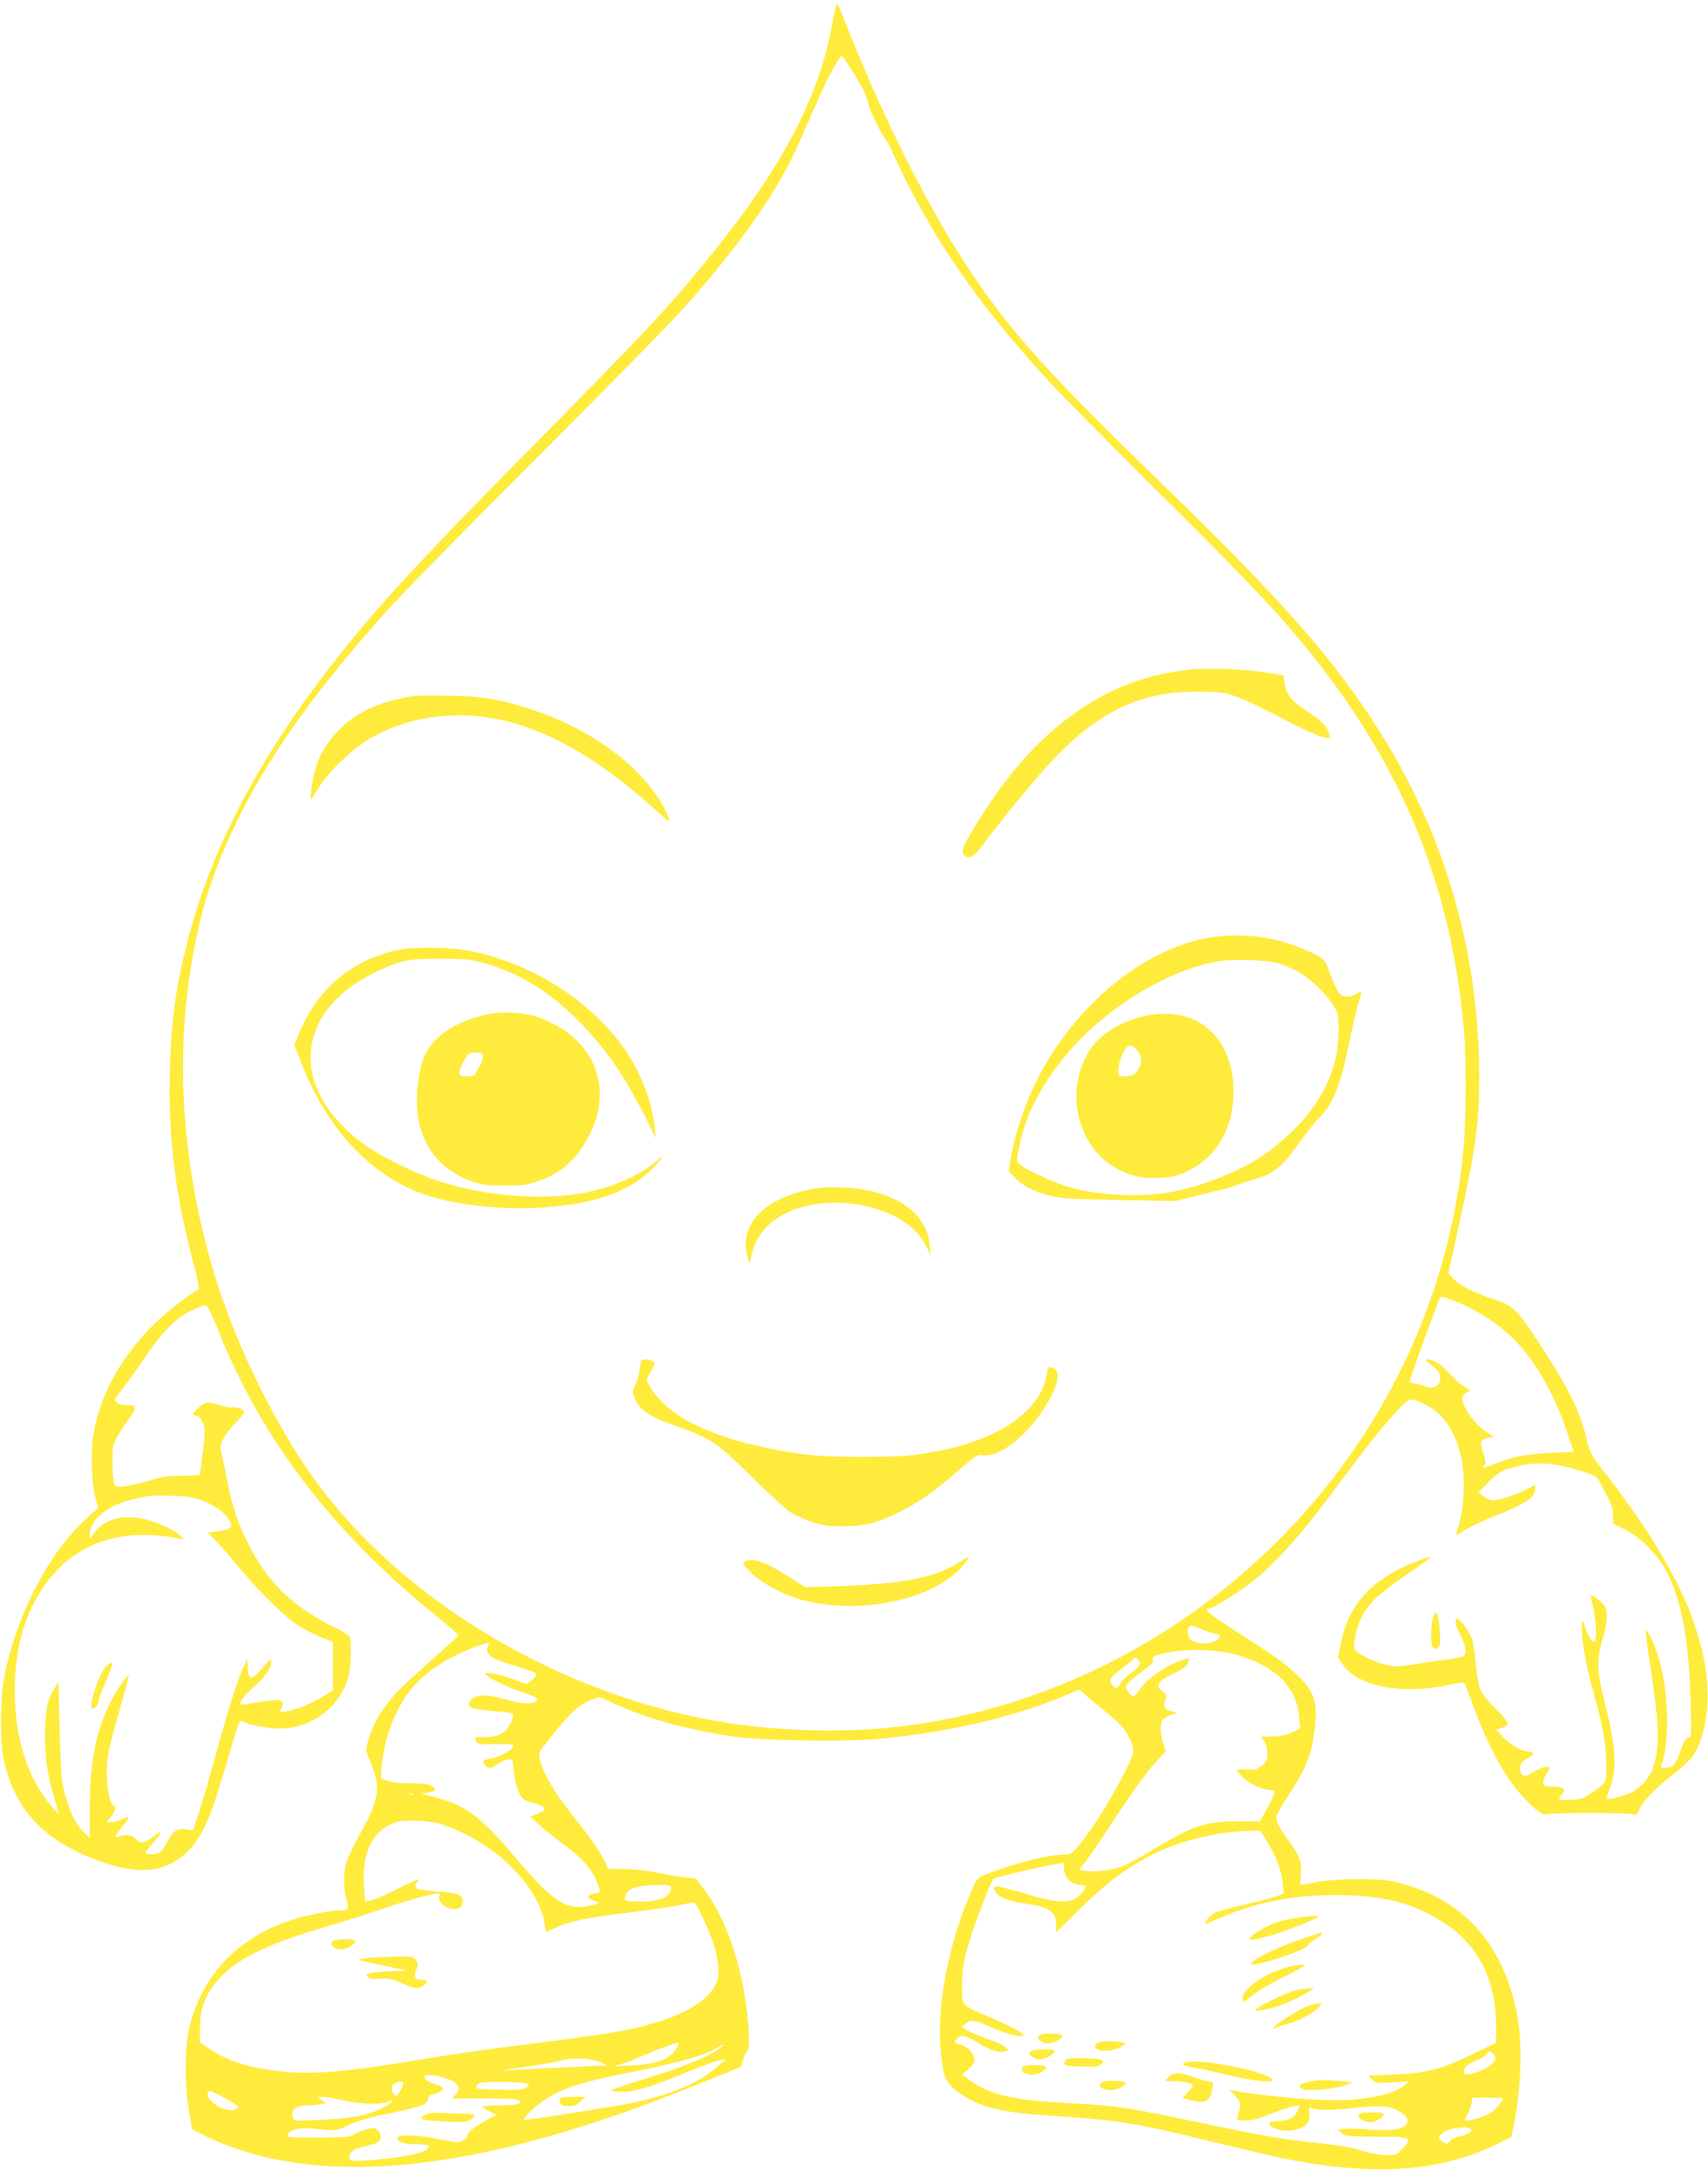 <?xml version="1.0" standalone="no"?>
<!DOCTYPE svg PUBLIC "-//W3C//DTD SVG 20010904//EN"
 "http://www.w3.org/TR/2001/REC-SVG-20010904/DTD/svg10.dtd">
<svg version="1.0" xmlns="http://www.w3.org/2000/svg"
 width="1008pt" height="1280pt" viewBox="0 0 1008 1280"
 preserveAspectRatio="xMidYMid meet">
<g transform="translate(0,1280) scale(0.1,-0.1)"
fill="#ffeb3b" stroke="none">
<path d="M4916 12682 c-73 -430 -282 -840 -688 -1347 -252 -316 -399 -474
-1087 -1170 -720 -728 -968 -1001 -1254 -1380 -395 -524 -653 -1033 -782
-1545 -69 -275 -94 -456 -102 -750 -11 -402 29 -727 143 -1160 22 -83 31 -136
25 -138 -33 -11 -196 -138 -265 -207 -185 -184 -306 -397 -351 -624 -21 -101
-16 -313 9 -401 l16 -55 -75 -68 c-221 -202 -415 -581 -481 -938 -24 -128 -24
-386 -1 -487 70 -303 252 -487 598 -603 211 -71 364 -50 482 65 88 85 136 190
226 496 86 294 82 282 100 274 36 -15 118 -34 175 -40 211 -21 409 117 455
317 12 48 15 198 5 223 -3 9 -43 33 -88 55 -100 46 -212 121 -289 191 -164
150 -295 400 -342 656 -9 49 -23 117 -32 152 -14 57 -14 66 1 105 9 24 40 66
71 97 30 30 55 60 55 67 0 18 -39 36 -67 30 -14 -3 -50 4 -80 15 -62 21 -85
18 -125 -20 -31 -28 -35 -42 -15 -42 23 0 48 -36 54 -77 2 -21 -2 -89 -11
-151 -9 -62 -16 -116 -16 -120 0 -4 -46 -7 -102 -8 -85 0 -121 -6 -208 -32
-102 -31 -183 -41 -194 -23 -12 20 -18 198 -7 237 6 22 40 81 75 130 69 96 70
104 2 104 -22 0 -47 7 -57 16 -17 15 -15 19 25 69 24 29 81 108 127 176 114
169 192 250 284 295 40 20 80 34 90 32 11 -2 35 -51 74 -148 257 -646 679
-1196 1303 -1697 65 -52 116 -98 113 -103 -3 -5 -74 -69 -158 -143 -83 -74
-175 -158 -202 -188 -91 -96 -150 -199 -176 -302 -11 -44 -9 -52 15 -106 66
-148 56 -222 -55 -423 -39 -70 -77 -149 -85 -174 -18 -61 -18 -158 1 -220 17
-56 11 -64 -47 -64 -50 0 -209 -33 -288 -60 -238 -80 -420 -232 -519 -432 -72
-147 -94 -247 -95 -428 -1 -101 5 -179 19 -258 l19 -114 56 -28 c594 -298
1425 -252 2520 138 102 36 293 109 424 162 l239 97 14 46 c7 26 18 47 23 47
13 0 13 113 0 220 -37 307 -126 562 -256 736 l-45 61 -65 7 c-36 4 -109 16
-162 28 -57 12 -138 21 -195 22 l-99 1 -12 30 c-21 50 -85 145 -169 250 -102
128 -151 201 -188 278 -40 86 -46 121 -23 150 163 209 211 256 293 288 l48 18
110 -49 c190 -85 435 -150 693 -186 165 -22 611 -30 808 -15 419 34 827 127
1145 261 l78 33 32 -30 c18 -16 64 -54 102 -85 99 -78 134 -116 161 -173 32
-66 30 -83 -12 -168 -97 -192 -186 -337 -283 -459 -41 -51 -50 -58 -82 -58
-98 0 -290 -48 -472 -118 -47 -18 -51 -22 -84 -98 -131 -299 -203 -662 -183
-916 16 -195 28 -220 134 -290 109 -71 238 -101 496 -118 420 -27 509 -41 980
-156 168 -41 359 -86 425 -99 521 -106 916 -78 1251 87 l83 41 11 50 c46 218
57 483 26 657 -79 440 -332 714 -741 802 -85 18 -349 15 -450 -6 -44 -9 -83
-16 -87 -16 -3 0 -4 26 -1 59 7 77 -7 116 -73 203 -30 40 -59 89 -66 109 -11
37 -9 40 59 146 113 173 146 255 162 405 19 170 -2 226 -131 342 -59 54 -92
77 -370 256 -127 82 -159 110 -125 110 22 0 169 90 252 155 134 104 291 278
472 522 211 284 283 375 378 479 87 95 85 95 188 41 103 -54 171 -160 203
-317 22 -109 15 -285 -15 -380 -11 -35 -19 -65 -18 -66 1 -2 26 12 55 31 30
18 102 53 160 76 197 78 252 114 252 163 l0 26 -57 -29 c-67 -34 -154 -61
-194 -61 -15 0 -40 11 -55 24 l-28 23 60 61 c50 50 72 64 126 80 135 42 244
38 413 -14 95 -30 97 -31 117 -69 8 -16 29 -56 47 -89 22 -42 31 -71 31 -106
l0 -49 68 -33 c89 -44 195 -149 244 -243 93 -180 134 -394 145 -766 6 -211 6
-216 -14 -221 -13 -4 -26 -22 -37 -54 -36 -103 -47 -119 -90 -122 -34 -3 -38
-1 -31 15 53 134 42 464 -22 653 -26 75 -65 156 -70 143 -2 -7 10 -104 27
-215 51 -331 56 -465 20 -586 -20 -65 -73 -127 -134 -157 -48 -23 -146 -46
-146 -34 0 2 10 29 21 59 44 115 37 235 -32 515 -45 183 -47 242 -14 355 32
108 36 176 12 210 -15 21 -65 60 -78 60 -3 0 3 -30 12 -68 19 -73 25 -197 9
-207 -12 -7 -47 48 -55 87 -13 56 -23 36 -19 -34 7 -100 28 -208 74 -374 51
-182 70 -295 70 -410 0 -104 2 -99 -84 -159 -51 -35 -66 -40 -127 -43 -72 -4
-80 0 -53 29 29 32 11 49 -51 49 -37 0 -55 4 -56 13 -3 26 3 43 22 70 16 22
17 28 6 33 -16 6 -64 -13 -109 -42 -35 -23 -60 -5 -56 40 2 24 11 35 40 51 46
24 48 40 7 43 -44 3 -98 34 -147 83 l-43 44 30 10 c57 19 55 26 -33 116 -95
96 -100 108 -116 263 -5 53 -15 117 -21 141 -11 42 -70 125 -90 125 -18 0 -8
-46 21 -100 29 -54 37 -94 22 -116 -4 -7 -47 -17 -97 -23 -49 -6 -128 -18
-175 -26 -47 -8 -104 -15 -128 -15 -78 0 -234 66 -249 106 -9 24 17 134 44
187 39 78 102 136 263 247 83 56 149 104 147 106 -2 3 -34 -7 -71 -21 -273
-103 -414 -251 -462 -487 l-18 -86 28 -41 c94 -135 362 -183 650 -116 33 8 64
11 67 7 4 -4 24 -54 45 -112 102 -285 217 -485 345 -604 62 -57 75 -65 98 -59
35 10 469 10 503 0 25 -7 29 -4 42 28 20 46 93 123 191 200 105 82 138 120
165 192 102 269 39 635 -176 1026 -105 190 -214 351 -404 597 -62 80 -68 91
-92 192 -36 146 -107 289 -267 533 -145 221 -157 232 -291 276 -107 36 -183
74 -219 112 l-33 35 61 279 c101 460 121 604 121 879 0 724 -198 1418 -578
2023 -275 439 -570 774 -1323 1505 -649 629 -864 869 -1108 1234 -244 366
-519 915 -741 1482 -18 47 -36 88 -39 92 -4 4 -15 -41 -25 -100z m110 -295
c66 -104 90 -153 98 -198 7 -37 77 -182 101 -209 8 -9 30 -51 50 -95 212 -466
483 -862 906 -1325 67 -74 356 -366 641 -649 478 -474 671 -675 824 -856 606
-719 913 -1436 993 -2325 16 -170 14 -564 -4 -731 -47 -450 -165 -865 -360
-1264 -549 -1126 -1646 -1930 -2875 -2109 -372 -54 -805 -45 -1190 24 -943
171 -1856 725 -2363 1435 -216 301 -439 753 -561 1132 -195 608 -254 1255
-166 1833 53 349 125 585 269 885 193 399 449 762 888 1255 86 96 492 510 902
920 431 430 808 815 891 911 326 373 524 660 645 935 31 71 79 181 107 244 47
106 70 152 120 238 11 17 23 32 26 32 4 -1 30 -38 58 -83z m3534 -7253 c143
-49 304 -155 401 -262 117 -130 219 -315 288 -522 l38 -115 -141 -6 c-142 -7
-216 -22 -335 -69 -62 -24 -67 -25 -51 -5 10 12 9 25 -4 64 -9 28 -16 57 -16
65 0 18 30 36 61 36 19 0 14 5 -22 28 -84 54 -163 171 -146 216 4 9 17 20 29
25 21 8 21 9 -13 25 -19 9 -59 44 -89 77 -51 59 -99 89 -137 89 -14 -1 -11 -6
12 -23 52 -38 65 -56 65 -87 0 -44 -40 -68 -84 -51 -17 8 -46 16 -63 18 -18 3
-33 8 -33 12 0 12 54 166 110 316 29 77 57 150 61 163 10 26 11 26 69 6z
m-7375 -1183 c73 -26 132 -66 162 -110 35 -52 24 -63 -71 -76 l-49 -7 50 -51
c28 -29 93 -104 145 -167 115 -139 274 -293 351 -338 31 -19 87 -46 124 -61
l68 -28 0 -143 0 -142 -64 -39 c-73 -44 -152 -76 -212 -85 -39 -7 -41 -6 -30
14 30 56 5 63 -149 38 -47 -8 -87 -13 -88 -11 -12 12 19 53 80 107 69 61 98
105 98 149 0 16 -12 7 -51 -41 -64 -76 -83 -76 -87 0 l-3 55 -30 -69 c-37 -86
-93 -267 -159 -511 -29 -104 -69 -245 -91 -311 l-39 -122 -45 6 c-54 6 -75 -9
-111 -80 -13 -26 -33 -52 -43 -58 -25 -13 -81 -13 -81 0 0 5 20 32 45 60 58
65 57 80 -1 35 -51 -39 -75 -43 -95 -19 -21 25 -54 34 -90 24 -18 -5 -35 -8
-37 -5 -3 3 14 27 36 54 23 27 42 54 42 59 0 6 -17 1 -37 -9 -21 -10 -50 -19
-66 -19 l-29 0 26 31 c25 30 35 69 17 69 -19 0 -41 95 -41 175 0 106 10 159
76 388 30 104 54 194 54 200 0 23 -74 -85 -115 -168 -81 -166 -115 -348 -115
-624 l0 -165 -31 30 c-59 57 -100 148 -130 294 -7 30 -14 177 -18 325 l-6 270
-23 -35 c-43 -67 -57 -134 -56 -280 0 -141 13 -227 58 -380 l24 -85 -42 48
c-140 158 -218 398 -219 677 -1 307 88 555 263 730 170 170 415 231 700 174
l35 -7 -19 22 c-26 29 -126 77 -201 96 -147 37 -268 0 -323 -100 -10 -18 -11
-16 -12 15 0 88 115 177 270 209 30 6 64 13 75 15 11 3 72 4 135 2 85 -3 130
-9 175 -25z m5915 -766 c33 -14 69 -25 80 -25 34 0 20 -33 -20 -47 -42 -15
-108 -8 -132 14 -18 16 -25 63 -11 76 10 11 20 9 83 -18z m-4222 -100 c-17
-37 17 -68 105 -95 164 -50 182 -57 182 -70 0 -7 -13 -22 -28 -34 l-28 -21
-93 33 c-51 17 -108 32 -127 32 -33 -1 -33 -1 -14 -16 36 -28 129 -71 213 -99
45 -15 82 -30 82 -34 0 -38 -77 -40 -191 -5 -103 31 -173 29 -201 -6 -32 -40
-6 -53 132 -64 133 -11 133 -11 100 -76 -29 -56 -62 -75 -140 -77 -36 -1 -66
-2 -68 -3 -1 0 2 -9 8 -21 11 -19 19 -20 111 -18 54 1 102 -1 106 -5 15 -15
-60 -65 -116 -77 -31 -7 -57 -13 -59 -15 -2 -1 1 -12 8 -23 14 -28 39 -26 80
4 19 14 46 25 61 25 25 0 26 -2 31 -67 3 -38 15 -91 27 -119 22 -50 24 -52 89
-71 79 -22 86 -40 25 -63 l-43 -16 48 -45 c26 -25 85 -73 132 -107 107 -76
174 -147 206 -218 29 -66 30 -84 5 -84 -27 0 -51 -10 -51 -22 0 -5 15 -14 32
-20 l33 -12 -30 -12 c-17 -7 -54 -13 -84 -14 -107 0 -182 58 -392 307 -187
221 -287 296 -450 337 l-93 24 42 7 c47 8 52 17 20 39 -17 12 -48 16 -126 16
-69 0 -114 5 -139 15 l-36 15 6 73 c14 165 83 344 177 456 84 101 224 192 380
247 83 29 82 29 68 -1z m4392 -40 c41 -9 112 -34 157 -56 148 -71 228 -176
240 -317 l6 -69 -47 -23 c-33 -16 -67 -23 -115 -24 l-68 -1 19 -30 c10 -16 18
-49 18 -72 0 -34 -5 -46 -32 -68 -29 -24 -38 -27 -90 -23 -32 2 -58 1 -58 -4
0 -4 18 -26 39 -47 37 -37 114 -71 161 -71 32 0 29 -13 -17 -99 l-46 -86 -136
0 c-191 0 -261 -24 -515 -178 -60 -37 -134 -76 -165 -88 -59 -23 -181 -36
-226 -25 l-26 7 34 42 c19 23 104 148 189 278 92 140 182 264 221 305 l66 70
-14 49 c-16 51 -19 103 -9 130 8 19 55 45 86 46 13 1 4 5 -20 11 -49 11 -58
25 -44 68 10 26 8 32 -18 52 -42 35 -27 60 63 103 51 24 78 43 86 61 6 15 10
28 8 31 -3 2 -35 -8 -72 -23 -84 -34 -177 -101 -217 -159 -18 -25 -35 -45 -39
-45 -4 0 -17 12 -28 26 -28 35 -18 52 75 120 57 42 74 60 69 73 -4 15 3 21 38
31 120 33 291 35 427 5z m-551 -39 c17 -20 5 -40 -44 -75 -24 -18 -52 -45 -62
-61 -21 -36 -24 -36 -49 -9 -24 26 -15 41 62 99 32 24 61 48 62 52 5 12 18 10
31 -6z m-4282 -792 c-3 -3 -12 -4 -19 -1 -8 3 -5 6 6 6 11 1 17 -2 13 -5z
m147 -170 c33 -8 102 -35 152 -59 249 -120 451 -346 479 -536 l7 -47 52 24
c86 39 199 63 421 89 116 14 246 33 290 41 44 9 89 18 100 21 17 3 28 -14 73
-112 56 -121 82 -216 82 -301 0 -148 -208 -275 -565 -344 -112 -21 -363 -56
-683 -95 -117 -14 -346 -48 -510 -75 -405 -69 -621 -88 -795 -72 -212 20 -343
60 -464 144 l-43 29 0 78 c0 128 32 211 120 305 113 122 305 210 700 322 52
15 157 49 233 75 131 46 318 99 351 99 9 0 13 -6 10 -14 -14 -36 37 -80 90
-78 32 1 46 15 46 48 0 36 -25 46 -135 54 -58 5 -115 12 -125 15 -21 7 -27 30
-10 40 6 3 10 10 10 16 0 5 -57 -20 -127 -56 -71 -36 -141 -66 -158 -67 l-30
-3 -6 75 c-17 209 51 348 191 391 44 13 180 10 244 -7z m4884 -91 c57 -90 93
-178 101 -252 l7 -70 -40 -17 c-23 -9 -107 -31 -188 -49 -81 -19 -160 -41
-177 -49 -28 -15 -65 -56 -57 -63 2 -2 30 8 62 22 220 99 441 145 699 145 286
1 470 -46 652 -167 202 -133 303 -338 303 -616 l0 -88 -132 -64 c-191 -93
-277 -115 -468 -123 l-155 -7 23 -23 c22 -22 28 -23 120 -17 l97 6 -30 -26
c-59 -50 -225 -85 -408 -85 -148 0 -462 30 -592 56 l-30 6 34 -35 c35 -37 37
-51 15 -124 -6 -22 -4 -23 46 -23 37 0 80 11 148 39 54 21 114 41 134 45 l37
7 -10 -30 c-15 -42 -52 -63 -115 -64 -64 -2 -72 -21 -19 -43 69 -28 171 -10
195 37 7 12 10 37 7 56 -5 30 -4 34 11 28 38 -16 115 -16 250 -1 158 18 208
15 269 -20 52 -30 64 -61 34 -85 -30 -24 -100 -31 -225 -21 -59 5 -122 6 -138
3 l-30 -6 22 -20 c21 -18 37 -20 203 -20 208 0 216 -4 153 -72 -33 -37 -37
-38 -98 -36 -36 0 -100 12 -148 27 -56 18 -139 32 -240 42 -203 20 -374 50
-715 123 -399 85 -495 100 -720 111 -378 19 -509 48 -634 140 l-43 32 36 30
c27 22 36 37 36 59 0 34 -39 76 -79 86 -40 9 -44 14 -25 34 25 28 52 24 124
-21 75 -47 128 -64 160 -52 l23 8 -27 22 c-15 11 -62 32 -104 46 -42 15 -93
36 -112 47 l-34 21 23 19 c33 27 53 24 155 -23 79 -36 186 -62 186 -44 0 12
-77 53 -186 100 -173 74 -174 75 -175 143 -2 118 3 164 26 257 24 96 138 401
159 423 8 9 378 93 410 93 3 0 6 -16 6 -36 0 -49 45 -94 94 -94 43 0 44 -8 10
-49 -53 -64 -134 -64 -341 0 -70 21 -140 39 -155 39 -26 0 -27 -2 -16 -25 16
-35 79 -62 178 -75 142 -19 183 -48 183 -125 l0 -45 121 120 c170 168 269 244
428 329 164 88 392 145 594 150 l62 1 30 -47z m-3508 -293 c0 -52 -77 -82
-198 -78 -71 3 -77 5 -74 23 9 53 60 72 190 74 76 1 82 -1 82 -19z m33 -942
c-40 -69 -115 -96 -283 -104 -94 -4 -94 -4 -45 9 28 8 88 31 135 52 78 35 183
73 203 74 5 1 0 -14 -10 -31z m257 0 c-55 -46 -220 -114 -432 -178 -120 -37
-215 -69 -211 -73 3 -4 35 -7 70 -7 74 0 168 29 383 118 80 33 163 64 185 68
l40 7 -60 -52 c-101 -89 -273 -161 -490 -206 -114 -23 -638 -106 -643 -101 -9
9 79 93 131 124 121 73 214 101 567 171 224 45 374 88 435 126 49 30 58 31 25
3z m4565 -38 c16 -18 16 -21 2 -43 -18 -27 -85 -62 -140 -72 -32 -6 -37 -5
-37 11 0 30 12 41 73 68 31 14 60 32 63 41 8 20 17 19 39 -5z m-5270 -46 l40
-19 -70 -2 c-77 -3 -430 -21 -540 -28 -38 -3 11 6 110 20 99 13 200 31 225 39
60 20 182 15 235 -10z m-891 -103 c55 -24 67 -53 36 -86 l-23 -24 185 0 c177
0 218 -4 218 -21 0 -15 -32 -20 -126 -20 -52 0 -94 -4 -94 -9 0 -5 18 -17 41
-28 l40 -19 -53 -28 c-72 -39 -118 -74 -118 -91 0 -8 -11 -22 -26 -31 -24 -16
-32 -16 -142 6 -178 35 -291 29 -231 -14 16 -11 45 -16 96 -16 56 0 73 -3 73
-14 0 -31 -119 -60 -313 -77 -153 -13 -169 -9 -149 35 8 18 24 28 54 36 101
25 117 31 123 50 8 24 -9 57 -34 65 -20 6 -126 -30 -136 -46 -4 -5 -89 -9
-196 -9 -185 0 -189 0 -179 20 17 32 72 41 182 29 97 -10 99 -9 165 19 89 39
114 46 268 78 162 33 203 49 211 80 3 13 10 24 15 24 5 0 26 7 46 15 29 12 33
18 24 29 -7 8 -27 18 -44 21 -37 8 -69 33 -60 48 8 14 95 1 147 -22z m-274
-23 c0 -7 -9 -28 -21 -47 -19 -32 -21 -32 -34 -15 -21 28 -18 53 8 64 32 13
47 12 47 -2z m740 -5 c0 -24 -43 -35 -129 -32 -47 1 -107 3 -133 3 -50 1 -63
16 -30 36 25 15 292 9 292 -7z m-1782 -86 c40 -22 71 -44 69 -51 -2 -6 -19
-12 -38 -14 -65 -5 -158 62 -142 104 6 15 17 12 111 -39z m688 -8 c95 -22 213
-27 258 -10 45 18 42 5 -6 -23 -93 -54 -186 -73 -394 -82 -150 -7 -151 -7
-157 15 -12 47 19 71 92 71 21 0 53 3 71 7 l33 6 -24 18 -24 19 32 0 c17 0 71
-9 119 -21z m6844 13 c0 -15 -38 -62 -65 -81 -34 -23 -114 -51 -146 -51 -18 0
-18 1 0 33 10 17 22 48 25 67 l6 35 90 0 c50 0 90 -2 90 -3z m-191 -181 c18
-12 -20 -37 -72 -46 -21 -4 -44 -16 -52 -28 -13 -19 -15 -19 -39 -3 -31 19
-32 28 -8 48 36 32 138 49 171 29z"/>
<path d="M7025 8850 c-229 -24 -435 -95 -615 -212 -262 -169 -466 -394 -678
-749 -55 -91 -62 -118 -37 -139 23 -19 59 1 98 56 73 104 338 426 427 518 272
283 513 396 845 396 193 0 203 -3 580 -198 66 -34 140 -66 163 -71 44 -9 44
-9 37 17 -11 45 -43 79 -129 135 -97 64 -125 99 -134 165 l-7 47 -100 17
c-124 20 -344 29 -450 18z"/>
<path d="M2370 8681 c-167 -36 -288 -99 -381 -199 -91 -97 -138 -205 -153
-352 -5 -46 -4 -52 7 -36 6 10 29 44 49 76 51 78 168 192 257 251 258 169 608
206 936 97 251 -83 513 -249 783 -496 67 -61 90 -77 83 -58 -101 263 -414 516
-798 645 -197 66 -292 82 -508 87 -159 3 -204 1 -275 -15z"/>
<path d="M7205 7278 c-426 -40 -879 -407 -1109 -898 -54 -117 -113 -301 -130
-409 l-13 -81 34 -35 c48 -50 109 -82 199 -106 70 -19 118 -22 414 -28 l335
-7 106 27 c59 15 128 32 155 37 27 6 74 19 104 31 30 11 88 30 128 42 92 28
148 76 238 205 36 51 89 118 119 149 59 60 95 125 126 232 23 76 27 95 64 272
15 68 35 150 45 183 19 62 18 65 -20 43 -34 -20 -74 -18 -93 3 -17 18 -41 70
-71 155 -16 43 -24 51 -84 81 -167 84 -363 121 -547 104z m359 -167 c33 -12
80 -33 105 -48 63 -36 157 -127 197 -190 33 -50 34 -56 34 -151 0 -271 -137
-508 -416 -717 -137 -104 -387 -206 -583 -239 -195 -33 -451 -17 -620 40 -84
28 -223 93 -259 122 -23 18 -23 21 -12 83 35 202 138 402 306 594 222 253 559
460 850 520 103 21 321 14 398 -14z"/>
<path d="M6733 6801 c-153 -42 -263 -120 -321 -229 -128 -240 -42 -550 184
-669 83 -43 150 -57 256 -51 77 5 100 11 163 42 167 83 265 254 265 466 0 196
-83 351 -226 421 -85 42 -210 50 -321 20z m-26 -193 c30 -33 36 -62 19 -101
-17 -42 -42 -57 -90 -57 -35 0 -36 1 -36 38 0 20 10 61 22 89 26 60 50 68 85
31z"/>
<path d="M2344 7195 c-268 -59 -468 -227 -574 -481 l-32 -78 32 -85 c155 -412
424 -698 756 -805 182 -59 473 -87 696 -68 217 18 341 49 478 117 70 35 156
106 192 158 l21 32 -29 -26 c-82 -75 -215 -141 -361 -179 -259 -68 -618 -48
-931 51 -127 41 -322 134 -419 201 -469 323 -450 795 42 1032 147 71 195 81
385 80 136 -1 179 -4 243 -22 214 -59 386 -161 558 -332 165 -164 273 -316
402 -570 l68 -135 -7 65 c-18 172 -102 372 -219 517 -210 263 -537 458 -877
524 -117 23 -329 24 -424 4z"/>
<path d="M2872 6815 c-182 -41 -304 -121 -363 -236 -28 -55 -49 -173 -49 -273
0 -233 118 -404 330 -477 54 -19 87 -23 190 -23 110 0 134 4 199 27 141 50
234 136 305 282 138 283 13 568 -302 682 -85 31 -219 39 -310 18z m-22 -251
c0 -14 -8 -38 -18 -52 -10 -15 -22 -35 -25 -44 -5 -14 -18 -18 -52 -18 -55 0
-58 16 -17 90 26 47 29 50 70 50 39 0 42 -2 42 -26z"/>
<path d="M4830 5791 c-306 -44 -475 -208 -418 -406 l11 -40 12 50 c25 107 89
188 192 242 226 120 596 75 769 -94 25 -24 56 -67 70 -96 l26 -52 -5 57 c-14
154 -124 261 -327 317 -82 23 -247 34 -330 22z"/>
<path d="M3775 4723 c-4 -32 -16 -75 -26 -95 -18 -35 -18 -40 -4 -75 31 -74
78 -106 253 -169 204 -73 228 -90 435 -293 103 -102 208 -198 233 -213 24 -16
79 -40 122 -55 64 -22 95 -26 182 -27 127 0 200 17 328 79 120 58 216 125 355
247 102 89 115 98 144 93 77 -14 204 68 309 199 119 149 170 293 112 315 -31
12 -34 8 -41 -38 -17 -128 -129 -256 -298 -339 -121 -60 -235 -95 -409 -124
-103 -18 -167 -22 -370 -22 -250 -1 -341 7 -540 45 -207 40 -380 98 -514 173
-84 47 -176 132 -207 191 l-24 46 27 49 c27 48 27 50 9 60 -11 5 -31 10 -44
10 -23 0 -25 -5 -32 -57z"/>
<path d="M5665 3586 c-140 -91 -337 -131 -709 -143 l-204 -6 -79 50 c-151 97
-229 126 -273 103 -22 -12 -21 -13 31 -67 63 -64 211 -141 323 -167 373 -90
829 30 960 252 10 16 9 16 -49 -22z"/>
<path d="M627 2972 c-46 -51 -110 -252 -80 -252 14 0 33 22 33 40 0 8 12 42
26 75 61 146 64 155 50 155 -7 0 -20 -8 -29 -18z"/>
<path d="M1961 1346 c-17 -20 13 -46 53 -46 35 0 90 35 81 51 -10 15 -121 11
-134 -5z"/>
<path d="M2200 1251 c-52 -3 -90 -9 -85 -12 6 -3 73 -19 150 -35 l139 -29
-109 -5 c-120 -6 -149 -15 -121 -36 12 -8 36 -11 70 -7 43 4 64 0 125 -26 83
-35 98 -37 129 -15 30 21 28 34 -6 34 -43 0 -53 16 -36 57 13 31 13 38 -1 59
-17 26 -36 27 -255 15z"/>
<path d="M7679 1490 c-36 -5 -95 -16 -130 -26 -66 -18 -184 -88 -174 -104 10
-17 215 44 348 104 84 38 80 40 -44 26z"/>
<path d="M7691 1364 c-123 -40 -280 -113 -301 -139 -14 -17 -13 -18 30 -11 80
12 293 89 297 107 3 9 22 26 44 38 21 12 39 26 39 32 0 5 -1 9 -2 8 -2 0 -50
-16 -107 -35z"/>
<path d="M7598 1195 c-146 -40 -281 -139 -263 -194 5 -15 11 -13 47 21 22 21
108 72 190 113 130 66 144 75 111 74 -21 0 -59 -7 -85 -14z"/>
<path d="M7635 1055 c-53 -15 -210 -91 -226 -111 -7 -9 10 -8 63 2 69 13 172
56 248 102 l35 22 -35 -1 c-19 0 -57 -7 -85 -14z"/>
<path d="M7708 961 c-48 -19 -182 -104 -194 -123 -4 -7 0 -7 12 0 11 5 42 15
69 21 61 15 155 64 186 97 l22 24 -24 0 c-13 -1 -45 -9 -71 -19z"/>
<path d="M6155 801 c-38 -8 -39 -31 -2 -49 21 -10 35 -11 61 -2 32 10 64 36
55 44 -9 7 -86 12 -114 7z"/>
<path d="M6475 746 c-17 -12 -17 -16 -5 -31 19 -22 106 -16 147 10 l28 19 -25
7 c-44 12 -125 10 -145 -5z"/>
<path d="M6081 696 c-10 -11 -7 -17 11 -30 12 -9 33 -16 47 -16 29 0 93 38 85
51 -9 15 -130 11 -143 -5z"/>
<path d="M6293 649 c-28 -28 -14 -37 65 -39 113 -4 121 -3 137 10 33 27 15 35
-88 38 -72 2 -106 -1 -114 -9z"/>
<path d="M6998 634 c-35 -10 -17 -21 54 -33 39 -6 128 -26 197 -42 150 -37
266 -49 259 -28 -15 45 -425 128 -510 103z"/>
<path d="M6048 613 c-24 -6 -23 -30 1 -43 32 -16 76 -12 106 12 26 20 26 22 9
29 -21 8 -89 9 -116 2z"/>
<path d="M6898 548 l-23 -23 50 -3 c76 -3 115 -12 115 -24 0 -7 -14 -26 -31
-44 l-30 -31 45 -12 c91 -23 118 -9 131 67 6 38 5 42 -14 42 -12 0 -54 11 -93
25 -89 31 -121 32 -150 3z"/>
<path d="M6513 520 c-45 -19 -18 -50 43 -50 40 0 97 30 83 44 -11 12 -104 16
-126 6z"/>
<path d="M7755 525 c-5 -2 -27 -6 -47 -10 -44 -7 -51 -31 -12 -41 40 -10 174
2 234 22 l55 18 -55 7 c-58 7 -158 10 -175 4z"/>
<path d="M8033 333 c-37 -14 3 -53 55 -53 32 0 86 36 77 51 -6 9 -110 11 -132
2z"/>
<path d="M3303 414 c-9 -24 13 -39 57 -39 30 0 47 7 67 28 l28 27 -73 0 c-57
0 -74 -3 -79 -16z"/>
<path d="M2518 329 c-14 -5 -29 -16 -31 -23 -4 -11 23 -15 129 -21 115 -6 138
-5 159 9 39 25 30 36 -28 36 -30 0 -87 2 -128 5 -41 3 -86 0 -101 -6z"/>
<path d="M8460 3265 c-17 -41 -18 -171 -3 -186 10 -10 16 -9 29 2 14 11 16 27
11 95 -2 45 -9 90 -15 100 -10 17 -12 16 -22 -11z"/>
</g>
</svg>
